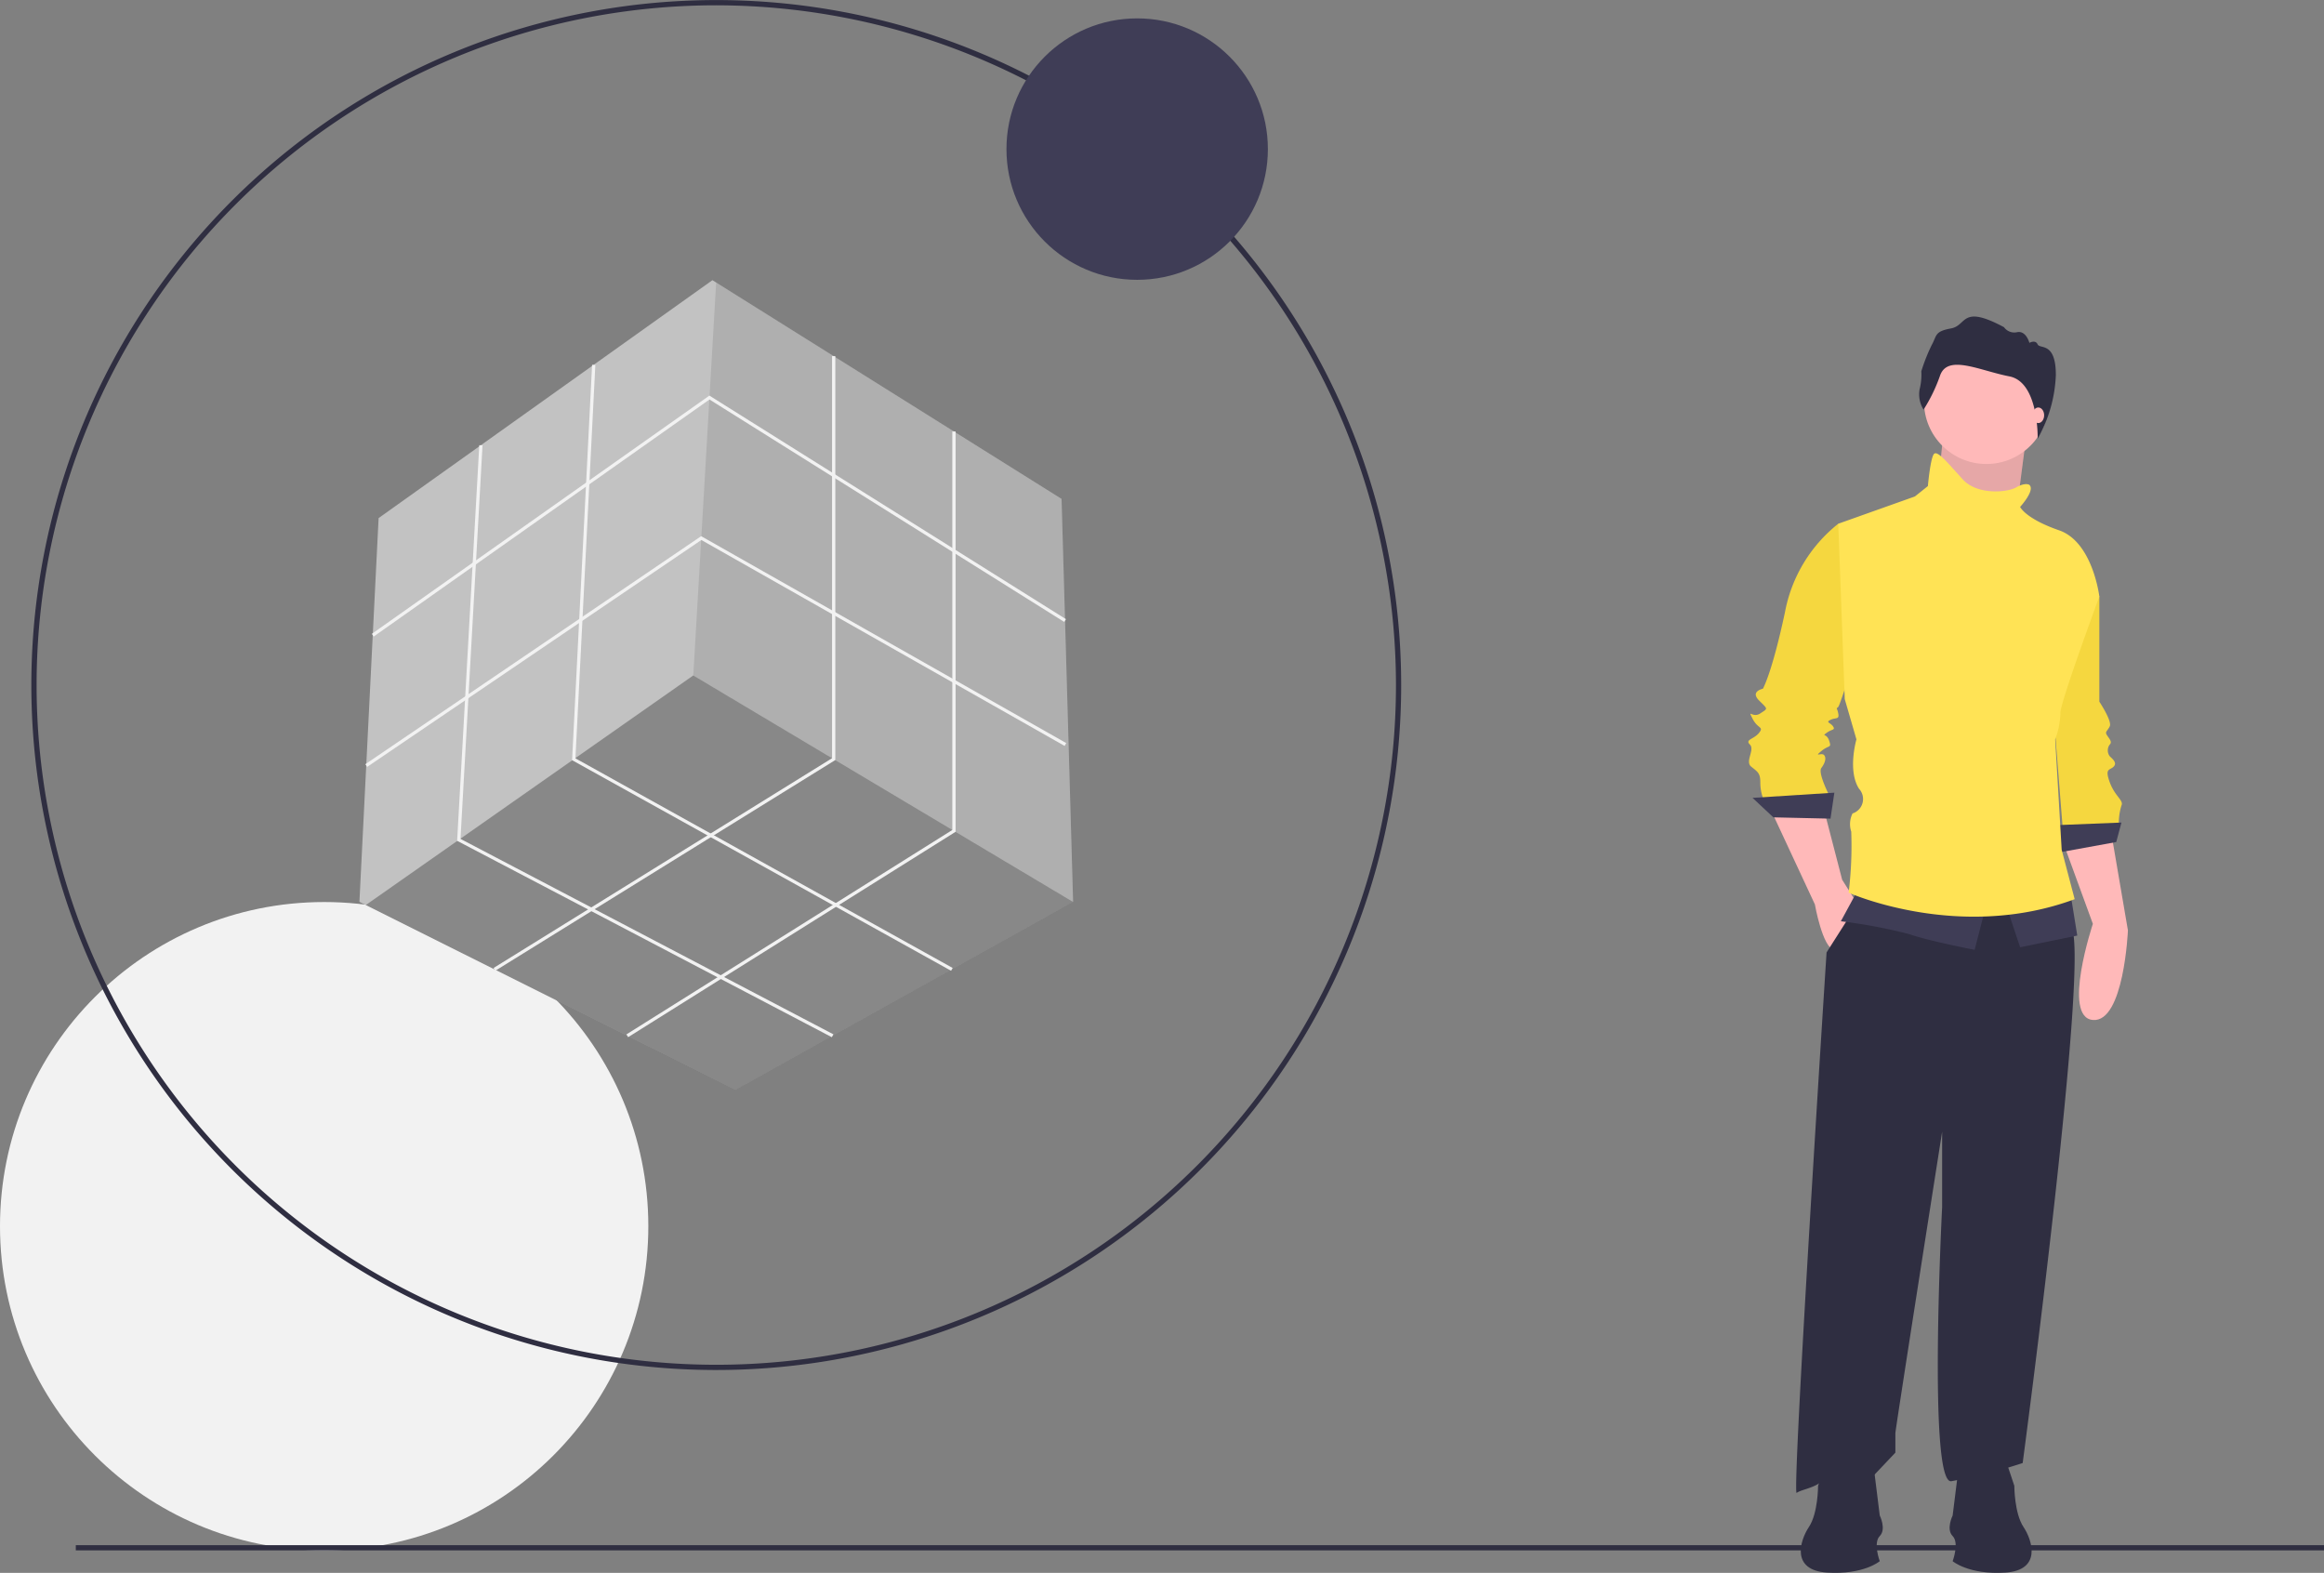 <svg xmlns="http://www.w3.org/2000/svg" width="238.621" height="161.485"><rect width="100%" height="100%" fill="#808080" stroke="none"/><g data-name="content level" transform="translate(0 .031)"><circle data-name="Ellipse 32" cx="33.284" cy="33.284" r="33.284" transform="translate(0 92.58)" fill="#f2f2f2"/><path data-name="Path 210" d="M73.546 140.626a70.325 70.325 0 1 1 49.727-20.6 70.325 70.325 0 0 1-49.727 20.6Zm0-140.113a69.788 69.788 0 1 0 69.788 69.789A69.867 69.867 0 0 0 73.546.514Z" fill="#2f2e41"/><path data-name="Path 211" d="M110.184 92.56h-.008l-34.661 19.3-37.957-18.972-.654-.327 1.97-39.4 34.275-24.426.378.236L109 51.191Z" fill="#c2c2c2"/><path data-name="Path 212" d="m110.177 92.565-34.661 19.3-37.955-18.977 33.621-23.571Z" opacity=".3"/><path data-name="Path 213" d="m110.185 92.56-39-23.244 2.348-40.342 35.473 22.22Z" opacity=".1"/><path data-name="Path 214" d="m38.373 65.32-.193-.273 34.658-24.462 36.611 22.954-.177.283-36.424-22.837Z" fill="#f2f2f2"/><path data-name="Path 215" d="m37.7 78.704-.187-.276 34.482-23.41.09.051 37.394 21.193-.165.29-37.3-21.142Z" fill="#f2f2f2"/><path data-name="Path 216" d="m50.857 99.633-.176-.284 34.752-21.534v-41.28h.334v41.467Z" fill="#f2f2f2"/><path data-name="Path 217" d="m64.497 106.453-.177-.283 33.462-20.988V44.27h.334v41.1Z" fill="#f2f2f2"/><path data-name="Path 218" d="M97.655 99.637 58.739 78.015l.006-.1 2.049-40.493.333.017-2.043 40.389L97.818 99.35Z" fill="#f2f2f2"/><path data-name="Path 219" d="M85.411 106.458 46.937 86.294l.006-.107 2.268-40.513.333.019-2.262 40.405 38.289 20.065Z" fill="#f2f2f2"/><circle data-name="Ellipse 33" cx="13.421" cy="13.421" r="13.421" transform="translate(103.34 1.856)" fill="#3f3d56"/><path data-name="Rectangle 170" fill="#2f2e41" d="M7.784 158.61h230.837v.537H7.784z"/><path data-name="Path 220" d="m211.821 86.42 3.068 8.4s-3.2 9.6 0 9.87 3.6-9.2 3.6-9.2l-1.734-10.137Z" fill="#ffb9b9"/><path data-name="Path 221" d="m213.288 58.944 2.267 2.267v10.8s1.334 2 1.067 2.534-.534.534-.267.934.534.667.267.934a1 1 0 0 0 0 1.2c.267.267.8.667.4 1.067s-.934.133-.4 1.6 1.467 1.867 1.2 2.4a6.009 6.009 0 0 0-.267 1.867l-5.735.8-1.2-15.072Z" fill="#f5d73f"/><path data-name="Path 222" d="m217.823 84.42-6.669.267.267 2.8 5.869-1.067Z" fill="#3f3d56"/><path data-name="Path 223" d="m199.483 45.006-.8 8 8.136 1.2.6-4.6.6-4.6Z" fill="#ffb9b9"/><path data-name="Path 224" d="m199.483 45.006-.8 8 8.136 1.2.6-4.6.6-4.6Z" opacity=".1"/><path data-name="Path 225" d="m181.811 83.086 4.535 9.737s.8 4.535 2 4.668 2.4-4.668 2.4-4.668l-1.6-2.534-1.867-7.2Z" fill="#ffb9b9"/><path data-name="Path 226" d="m191.281 91.889-3.735 5.869s-3.6 55.885-3.068 55.485 2.267-.534 2.934-1.6 4.8 0 4.8 0l2.4-2.534v-2c0-.4 4.8-30.944 4.8-30.944v7.736s-1.467 28.41.934 28.143a54.075 54.075 0 0 0 7.336-1.867s7.069-53.085 4.935-55.085-3.068-6.536-3.068-6.536Z" fill="#2f2e41"/><circle data-name="Ellipse 34" cx="6.402" cy="6.402" r="6.402" transform="translate(197.55 34.803)" fill="#ffb9b9"/><path data-name="Path 227" d="m189.68 54.276-.934-.534a15.13 15.13 0 0 0-5.469 9.07c-1.334 6.269-2.267 7.869-2.267 7.869s-1.334.267-.4 1.2.934.8.133 1.334-1.334-.534-.8.534 1.2.8.667 1.467-1.467.667-.934 1.2-.534 1.734.133 2.267.934.667.934 1.6a4.724 4.724 0 0 0 .267 1.6h6.936s-1.334-2.534-.934-3.068.534-1.067.267-1.334-1.067.267-.267-.4 1.067-.267.8-1.067-.8-.4-.267-.8.934-.267.667-.667-.8-.4-.267-.667.934 0 .8-.667-.267-.4 0-.667 3.068-9.336 3.068-9.6-2.133-8.67-2.133-8.67Z" fill="#f5d73f"/><path data-name="Path 228" d="m188.346 81.352-8.4.534 2.134 2 5.869.133Z" fill="#3f3d56"/><path data-name="Path 229" d="m190.747 91.355-1.734 3.2a53.539 53.539 0 0 1 7.069 1.334c1.867.667 6.669 1.6 6.669 1.6l1.2-4.668Z" fill="#3f3d56"/><path data-name="Path 230" d="m205.952 92.823 1.467 4.4 5.869-1.2-.667-4.135Z" fill="#3f3d56"/><path data-name="Path 231" d="M208.353 49.741s-.4-.267-1.334.267-4 .8-5.469-.8-2.534-2.934-2.934-2.668-.667 3.334-.667 3.334l-1.334 1.067-7.869 2.8.667 18.006 1.2 4.135s-.934 3.2.267 5.068a1.553 1.553 0 0 1-.667 2.534 2.459 2.459 0 0 0-.133 1.867 39.655 39.655 0 0 1-.267 6.269s11.337 5.068 23.208.667l-1.334-5.068-.667-11.337a8.256 8.256 0 0 0 .534-2.668c-.133-.8 4-12 4-12s-.667-5.6-4.135-6.8-4-2.4-4-2.4 1.603-1.74.934-2.273Z" fill="#ffe355"/><path data-name="Path 232" d="M197.506 42.025a2.936 2.936 0 0 1-.409-2.071 6.276 6.276 0 0 0 .179-1.867 18.48 18.48 0 0 1 1.074-2.71c.537-.972.281-1.381 1.969-1.688s1-2.506 5.446-.128a1.3 1.3 0 0 0 1.355.511c.921-.179 1.253 1.1 1.253 1.1s.614-.358.844.153 1.871-.307 1.871 3.145a14.293 14.293 0 0 1-1.867 6.536s.137-5.807-2.906-6.395-6.316-2.3-7.109-.1a16.767 16.767 0 0 1-1.7 3.514Z" fill="#2f2e41"/><ellipse data-name="Ellipse 35" cx=".6" cy=".8" rx=".6" ry=".8" transform="translate(208.686 41.805)" fill="#ffb9b9"/><path data-name="Path 233" d="m205.886 149.702.938 2.814s0 2.814.938 4.221 1.876 4.456-1.876 4.69-5.394-1.172-5.394-1.172.7-1.876 0-2.58 0-2.111 0-2.111l.7-5.628Z" fill="#2f2e41"/><path data-name="Path 234" d="m187.613 149.702-.938 2.814s0 2.814-.938 4.221-1.876 4.456 1.876 4.69 5.394-1.172 5.394-1.172-.7-1.876 0-2.58 0-2.111 0-2.111l-.7-5.628Z" fill="#2f2e41"/></g></svg>